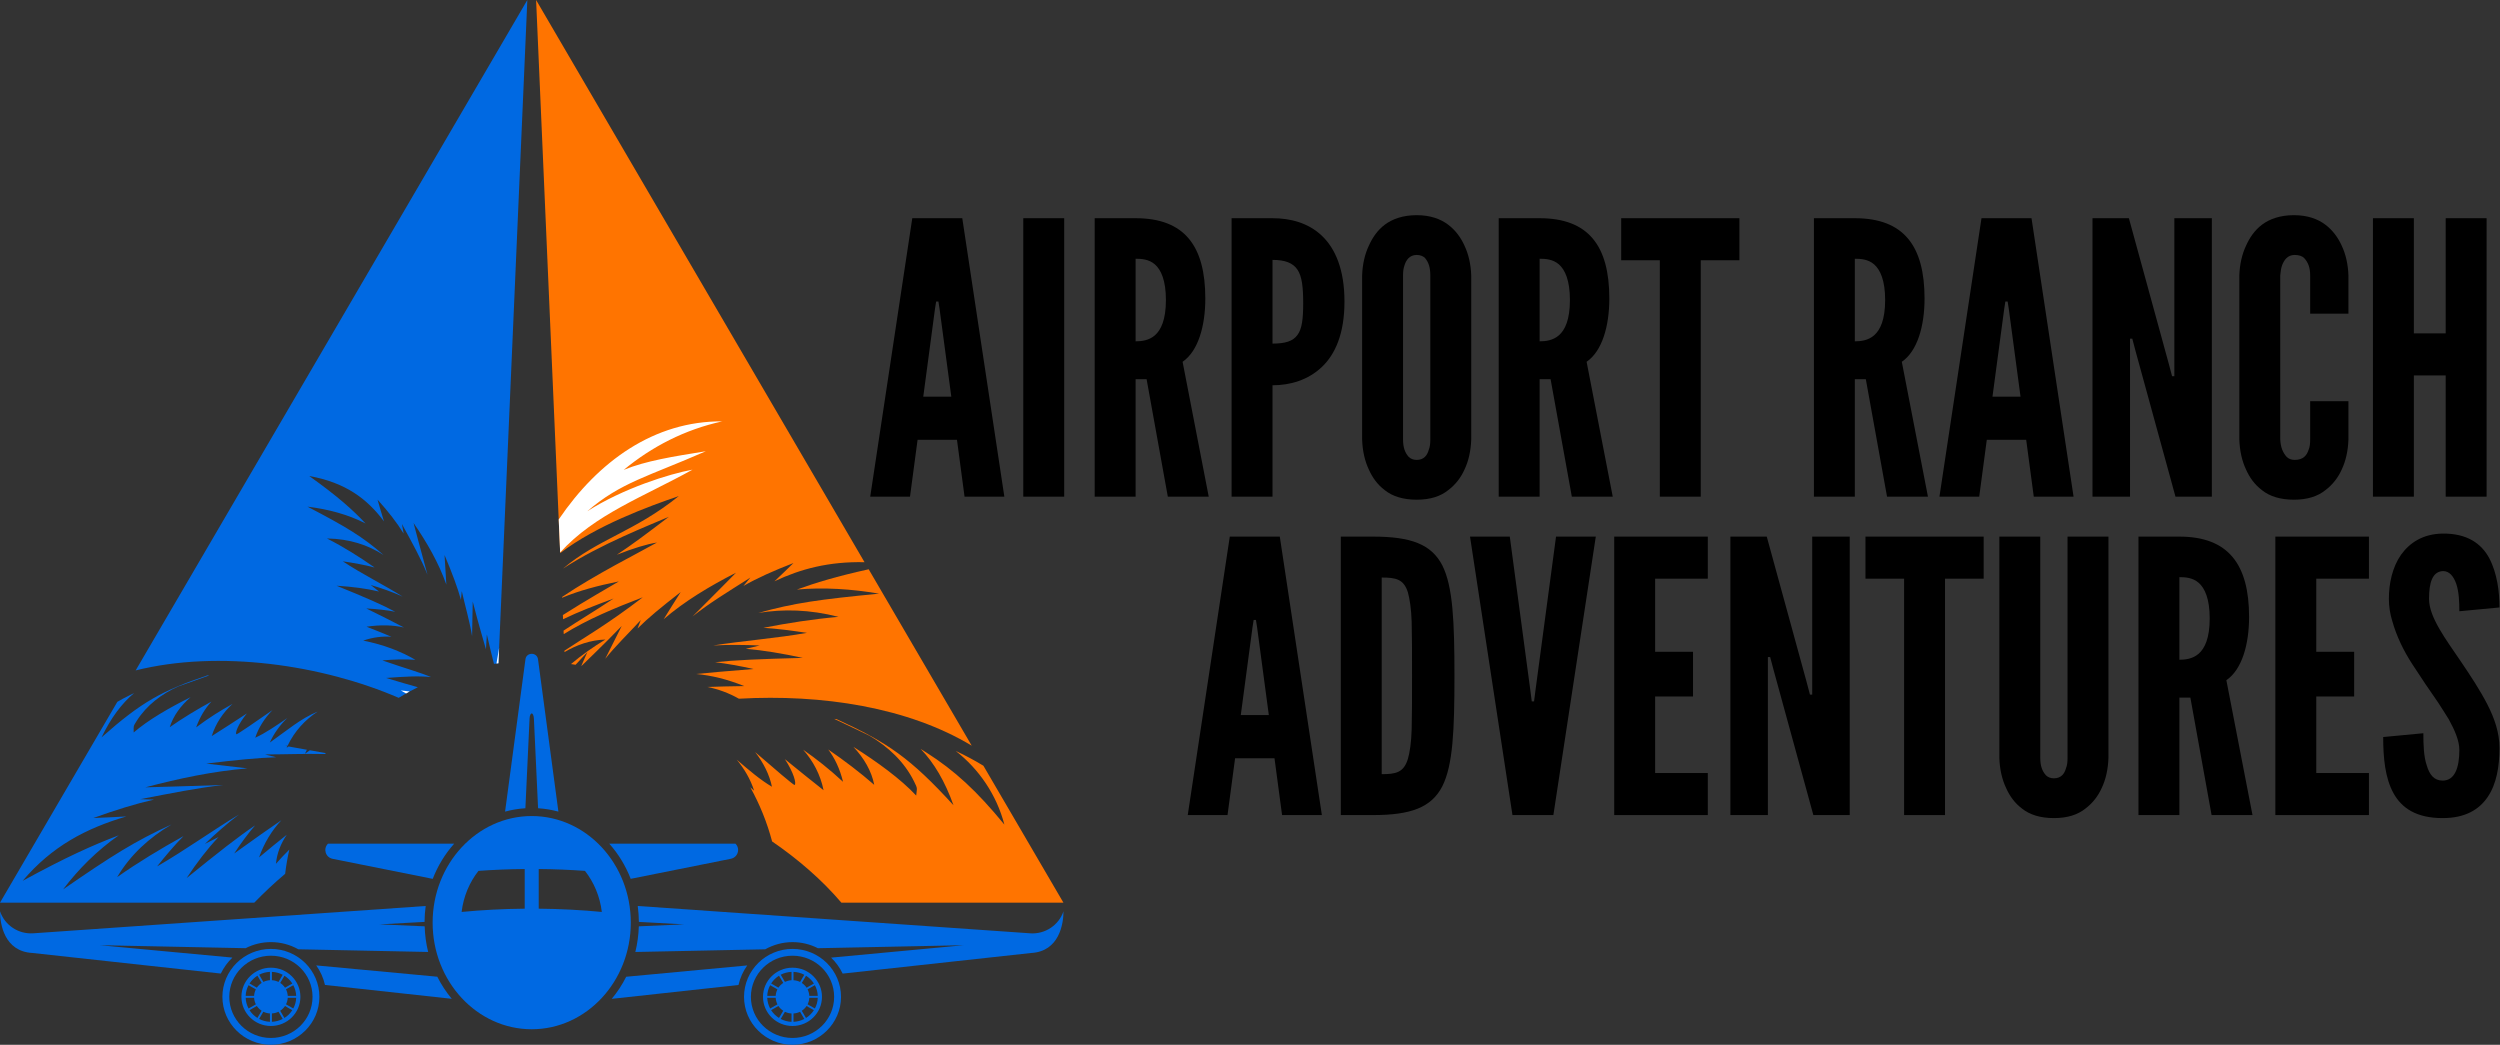 <svg width="134" height="56" viewBox="0 0 134 56" fill="none" xmlns="http://www.w3.org/2000/svg">
<rect x="0" y="0" width="134" height="56" fill="#333333" stroke="none"/>
<g clip-path="url(#clip0_2_24)">
<path d="M17.456 40.367L17.431 40.416C16.4 40.391 15.315 40.436 14.201 40.439C14.329 40.47 14.538 40.521 14.803 40.589C13.818 40.619 12.656 40.735 11.055 40.928C11.869 41.019 12.591 41.106 13.259 41.185C11.441 41.336 9.59 41.724 7.793 42.201C8.036 42.19 9.888 42.149 11.978 42.076C10.604 42.225 9.198 42.515 7.51 42.836C7.764 42.842 8.012 42.85 8.257 42.858C7.253 43.086 6.21 43.41 5 43.846C5.633 43.819 6.218 43.795 6.775 43.762C4.62 44.392 2.774 45.365 1.213 47.214C3.579 45.923 4.976 45.3 6.367 44.772C5.191 45.594 4.195 46.597 3.38 47.673C6.017 45.852 7.245 45.079 9.198 44.189C7.992 44.904 6.995 45.81 6.279 47.014C7.4 46.224 8.598 45.501 9.838 44.814C9.34 45.313 8.882 45.863 8.42 46.44C9.891 45.594 11.479 44.454 12.802 43.663C12.157 44.151 11.554 44.687 10.984 45.233C11.241 45.104 11.483 44.981 11.714 44.865C11.114 45.5 10.555 46.23 10.001 47.067C11.736 45.658 12.813 44.817 13.671 44.242C13.298 44.676 12.927 45.174 12.552 45.748C13.635 44.969 14.447 44.395 15.081 43.964C14.568 44.518 14.163 45.172 13.885 45.956C14.461 45.475 14.946 45.078 15.37 44.743C15.048 45.217 14.843 45.736 14.791 46.299C15.026 46.029 15.267 45.777 15.508 45.538C15.411 45.964 15.335 46.397 15.284 46.837C14.704 47.327 14.15 47.846 13.628 48.384H0L6.29 37.617C6.491 37.5 6.697 37.392 6.91 37.285C7.001 37.238 7.096 37.193 7.19 37.148C6.516 37.713 5.942 38.487 5.443 39.523C7.607 37.604 8.692 37.021 11.106 36.203H11.213C11.026 36.27 10.849 36.332 10.68 36.393C10.254 36.542 9.884 36.672 9.549 36.796C8.653 37.201 7.863 37.798 7.329 38.636C7.121 38.963 7.168 38.903 7.165 39.261C7.951 38.583 9.074 37.936 10.218 37.368C9.689 37.822 9.284 38.372 9.099 38.977C9.796 38.489 10.554 38.029 11.334 37.604C10.997 37.967 10.719 38.42 10.513 38.987C11.199 38.473 11.829 38.079 12.46 37.731C11.957 38.194 11.565 38.768 11.348 39.455C11.902 39.105 12.559 38.683 13.233 38.24C12.774 38.799 12.582 39.297 12.675 39.358C12.739 39.353 13.659 38.721 14.604 38.062C14.177 38.501 13.847 39.021 13.682 39.541C14.219 39.298 14.783 38.912 15.394 38.489C15.003 38.869 14.681 39.309 14.463 39.801C15.405 39.134 16.119 38.514 17.028 38.14C16.351 38.583 15.794 39.182 15.412 39.975L15.282 39.978L15.4 39.998C15.387 40.028 15.375 40.056 15.361 40.084C15.397 40.059 15.433 40.035 15.467 40.011C15.827 40.074 16.153 40.133 16.448 40.186C16.412 40.256 16.378 40.327 16.345 40.4C16.436 40.336 16.524 40.274 16.609 40.214C16.926 40.271 17.205 40.322 17.456 40.367Z" fill="#0069E2"/>
<path d="M28.265 0L26.753 34.726L26.717 35.552C26.682 35.556 26.646 35.559 26.611 35.566C26.566 35.57 26.52 35.577 26.477 35.583C26.375 35.187 26.249 34.68 26.095 34.005C26.078 34.3 26.062 34.565 26.046 34.802C25.918 34.321 25.685 33.603 25.338 32.239C25.326 33.065 25.313 33.657 25.304 34.101C25.177 33.316 24.943 32.523 24.751 31.684C24.743 31.783 24.726 31.945 24.706 32.149C24.528 31.496 24.247 30.755 23.828 29.748C23.867 30.333 23.896 30.854 23.924 31.336C23.513 30.165 22.877 29.064 22.167 28.033C22.213 28.195 22.532 29.43 22.915 30.812C22.571 29.942 22.092 29.102 21.543 28.086C21.574 28.26 21.605 28.43 21.635 28.6C21.274 28.009 20.819 27.428 20.236 26.78C20.356 27.196 20.467 27.582 20.582 27.947C19.679 26.732 18.507 25.86 16.576 25.515C18.117 26.617 18.901 27.321 19.594 28.058C18.662 27.58 17.593 27.292 16.482 27.157C18.55 28.238 19.445 28.769 20.557 29.748C19.718 29.208 18.737 28.882 17.525 28.862C18.419 29.315 19.262 29.847 20.081 30.419C19.547 30.277 18.974 30.176 18.375 30.087C19.373 30.756 20.659 31.389 21.583 31.98C21.039 31.73 20.458 31.53 19.871 31.355C20.026 31.479 20.175 31.596 20.317 31.707C19.645 31.546 18.891 31.448 18.04 31.395C19.594 32.025 20.527 32.432 21.186 32.79C20.731 32.703 20.218 32.646 19.634 32.613C20.513 33.046 21.163 33.373 21.652 33.634C21.069 33.501 20.406 33.479 19.646 33.592C20.174 33.797 20.61 33.972 20.982 34.131C20.499 34.095 19.993 34.155 19.469 34.337C20.583 34.559 21.467 34.906 22.266 35.367C21.717 35.324 21.12 35.344 20.492 35.398C21.786 35.845 22.53 36.047 23.106 36.292C22.448 36.219 21.659 36.267 20.695 36.338C21.412 36.559 21.957 36.709 22.397 36.835C22.247 36.908 22.1 36.984 21.955 37.063C21.891 37.099 21.828 37.134 21.765 37.17C21.632 37.244 21.5 37.322 21.37 37.404C17.279 35.636 11.744 34.816 7.271 35.935L28.265 0Z" fill="#0069E2"/>
<path d="M46.339 30.134C44.435 30.091 42.919 30.491 41.511 31.157C41.837 30.854 42.172 30.53 42.529 30.179C41.467 30.59 40.6 30.978 39.847 31.408C39.968 31.26 40.092 31.111 40.22 30.958C39.015 31.723 37.988 32.346 37.117 33.046C38.292 31.879 39.313 30.829 39.451 30.696C38.035 31.419 36.679 32.233 35.572 33.192C35.847 32.748 36.143 32.27 36.486 31.734C35.451 32.536 34.724 33.135 34.173 33.687C34.249 33.487 34.308 33.33 34.346 33.234C33.685 33.957 32.994 34.619 32.44 35.313C32.651 34.892 32.928 34.334 33.324 33.553C32.228 34.689 31.578 35.282 31.177 35.687C31.172 35.687 31.167 35.687 31.161 35.684C31.255 35.465 31.363 35.221 31.483 34.951C31.25 35.204 31.041 35.429 30.852 35.631C30.77 35.617 30.688 35.605 30.605 35.594C31.178 35.11 31.8 34.672 32.448 34.279C31.663 34.306 30.924 34.554 30.257 34.953L30.253 34.878C31.253 34.21 32.561 33.465 34.454 32.014C32.952 32.589 31.478 33.201 30.216 33.989L30.206 33.802C30.919 33.325 31.794 32.81 32.888 32.081C31.897 32.45 30.983 32.799 30.181 33.192L30.17 32.965C31.428 32.163 32.745 31.419 33.173 31.163C32.057 31.389 31.024 31.661 30.131 32.039L30.128 31.997C31.916 30.789 34.282 29.607 35.214 29.079C34.694 29.158 33.919 29.395 33.063 29.735C33.859 29.208 34.669 28.603 35.856 27.697C34.828 28.145 32.169 29.172 30.173 30.48C32.068 28.879 34.005 28.507 36.384 26.589C34.809 27.127 31.96 28.165 30.026 29.648V29.611L29.947 27.843L28.735 0L46.339 30.134Z" fill="#FF7400"/>
<path d="M37.924 36.821C38.475 36.801 39.117 36.785 39.891 36.774C38.98 36.408 38.128 36.2 37.316 36.126C38.071 36.048 39.06 35.964 40.393 35.859C39.635 35.69 38.953 35.569 38.332 35.494C39.347 35.383 40.737 35.322 43.027 35.263C41.919 35.023 40.911 34.855 39.975 34.776C40.211 34.72 40.459 34.661 40.719 34.598C39.886 34.562 39.046 34.551 38.228 34.598C39.697 34.36 41.65 34.207 43.252 33.921C42.445 33.8 41.668 33.698 40.917 33.65C42.242 33.392 43.581 33.183 44.944 33.063C43.391 32.666 41.98 32.635 40.646 32.854C42.547 32.319 43.949 32.126 47.12 31.82C45.638 31.568 44.134 31.471 42.712 31.6C43.735 31.229 44.823 30.899 46.561 30.513L52.085 39.969C48.674 37.91 44.058 37.198 39.605 37.451C39.07 37.147 38.504 36.942 37.924 36.821Z" fill="#FF7400"/>
<path d="M57 48.384H45.099C44.063 47.167 42.788 46.063 41.385 45.101C41.114 44.079 40.719 43.107 40.217 42.2C40.285 42.26 40.352 42.321 40.421 42.381C40.227 41.773 39.902 41.215 39.487 40.717C40.156 41.292 40.773 41.816 41.376 42.169C41.247 41.536 40.923 40.881 40.474 40.309C41.506 41.205 42.512 42.065 42.587 42.077C42.705 42.017 42.542 41.405 42.069 40.689C42.81 41.294 43.533 41.874 44.143 42.355C43.974 41.517 43.583 40.791 43.049 40.184C43.749 40.672 44.443 41.215 45.187 41.905C45.018 41.212 44.746 40.642 44.393 40.172C45.261 40.769 46.098 41.404 46.859 42.068C46.718 41.331 46.308 40.631 45.74 40.029C47.021 40.841 48.266 41.742 49.108 42.642C49.149 42.217 49.196 42.294 48.992 41.882C48.468 40.827 47.609 40.025 46.602 39.435C46.223 39.247 45.803 39.05 45.317 38.819C45.126 38.729 44.925 38.633 44.712 38.532L44.837 38.544C47.587 39.807 48.795 40.63 51.108 43.162C50.648 41.877 50.069 40.892 49.346 40.141C49.451 40.206 49.556 40.271 49.658 40.338C51.173 41.306 52.353 42.391 53.835 44.198C53.418 42.603 52.474 41.224 51.226 40.25C51.735 40.487 52.229 40.751 52.711 41.044L57 48.384Z" fill="#FF7400"/>
<path fill-rule="evenodd" clip-rule="evenodd" d="M21.485 37.007C21.642 37.024 21.799 37.043 21.955 37.063C21.891 37.099 21.828 37.134 21.765 37.17C21.674 37.117 21.58 37.063 21.485 37.007Z" fill="white"/>
<path fill-rule="evenodd" clip-rule="evenodd" d="M26.611 35.566C26.651 35.336 26.698 35.062 26.753 34.726L26.717 35.552C26.682 35.556 26.646 35.559 26.611 35.566Z" fill="white"/>
<path fill-rule="evenodd" clip-rule="evenodd" d="M30.024 29.611L29.947 27.843C32.056 24.733 35.063 22.56 38.716 22.585C36.701 23.025 34.938 23.942 33.431 25.186C34.629 24.696 36.074 24.47 37.833 24.186C34.743 25.543 33.275 25.852 31.478 27.404C33.396 26.176 35.894 25.394 37.118 25.174C34.492 26.634 31.884 27.563 30.024 29.611Z" fill="white"/>
<path d="M24.342 45.222H17.58C17.307 45.492 17.447 45.956 17.827 46.032C19.133 46.294 21.593 46.786 23.194 47.107C23.467 46.404 23.858 45.767 24.342 45.224V45.222Z" fill="#0069E2"/>
<path d="M39.42 45.222H32.658C33.142 45.765 33.533 46.403 33.806 47.105C35.407 46.784 37.867 46.292 39.173 46.03C39.553 45.954 39.694 45.492 39.42 45.22V45.222Z" fill="#0069E2"/>
<path d="M28.382 38.534C28.401 38.144 28.599 38.144 28.618 38.534L28.841 43.322C29.214 43.345 29.578 43.407 29.93 43.503L28.837 35.336C28.786 34.947 28.216 34.947 28.164 35.336L27.072 43.503C27.423 43.407 27.787 43.345 28.161 43.322L28.384 38.534H28.382Z" fill="#0069E2"/>
<path d="M14.521 56C13.088 56 11.921 54.847 11.921 53.431C11.921 52.014 13.088 50.862 14.521 50.862C15.954 50.862 17.12 52.014 17.12 53.431C17.12 54.847 15.954 56 14.521 56ZM14.521 51.226C13.29 51.226 12.29 52.214 12.29 53.431C12.29 54.647 13.29 55.635 14.521 55.635C15.752 55.635 16.752 54.647 16.752 53.431C16.752 52.214 15.752 51.226 14.521 51.226Z" fill="#0069E2"/>
<path d="M14.521 51.868C13.648 51.868 12.94 52.568 12.94 53.431C12.94 54.293 13.648 54.993 14.521 54.993C15.394 54.993 16.102 54.293 16.102 53.431C16.102 52.568 15.394 51.868 14.521 51.868ZM13.799 52.298L14.025 52.684C13.923 52.751 13.835 52.838 13.767 52.939L13.376 52.716C13.485 52.546 13.629 52.404 13.8 52.297L13.799 52.298ZM13.323 52.807L13.714 53.031C13.661 53.136 13.626 53.254 13.62 53.38H13.168C13.175 53.173 13.23 52.979 13.323 52.807ZM13.168 53.483H13.62C13.628 53.608 13.661 53.726 13.714 53.833L13.323 54.056C13.232 53.884 13.175 53.69 13.168 53.483ZM13.375 54.145L13.766 53.921C13.833 54.022 13.921 54.109 14.023 54.175L13.797 54.562C13.626 54.455 13.482 54.312 13.373 54.143L13.375 54.145ZM14.469 54.768C14.26 54.76 14.064 54.706 13.89 54.614L14.116 54.228C14.223 54.281 14.342 54.315 14.469 54.321V54.768ZM14.469 52.539C14.343 52.547 14.224 52.579 14.116 52.632L13.89 52.245C14.064 52.156 14.26 52.1 14.469 52.092V52.539ZM15.876 53.378H15.423C15.416 53.254 15.383 53.136 15.329 53.029L15.72 52.806C15.811 52.978 15.866 53.172 15.876 53.378ZM15.668 52.717L15.277 52.941C15.21 52.84 15.122 52.753 15.02 52.686L15.246 52.3C15.417 52.407 15.562 52.55 15.67 52.719L15.668 52.717ZM14.574 52.093C14.783 52.101 14.979 52.156 15.153 52.247L14.927 52.633C14.821 52.581 14.701 52.546 14.574 52.54V52.093ZM14.574 54.768V54.321C14.7 54.314 14.819 54.281 14.927 54.228L15.153 54.614C14.979 54.705 14.783 54.759 14.574 54.768ZM15.245 54.563L15.018 54.177C15.12 54.11 15.208 54.023 15.276 53.923L15.667 54.146C15.558 54.315 15.414 54.458 15.243 54.565L15.245 54.563ZM15.72 54.054L15.329 53.831C15.383 53.726 15.417 53.608 15.423 53.482H15.876C15.868 53.688 15.813 53.882 15.72 54.054Z" fill="#0069E2"/>
<path d="M22.759 49.651L20.338 49.546L22.756 49.414C22.758 49.124 22.778 48.839 22.817 48.561L1.788 50.025C0.989 50.081 0.253 49.594 0 48.843C0 49.513 0.223 50.996 1.735 51.079L11.836 52.183C11.99 51.862 12.201 51.572 12.457 51.327L5.35 50.663L13.165 50.823C13.571 50.615 14.033 50.497 14.522 50.497C15.055 50.497 15.555 50.637 15.989 50.882L22.949 51.025C22.839 50.584 22.776 50.123 22.762 49.65L22.759 49.651Z" fill="#0069E2"/>
<path d="M23.437 52.352L16.949 51.746C17.171 52.056 17.332 52.41 17.419 52.793L24.214 53.536C23.915 53.176 23.654 52.779 23.439 52.352H23.437Z" fill="#0069E2"/>
<path d="M39.88 53.431C39.88 52.014 41.046 50.862 42.479 50.862C43.913 50.862 45.079 52.014 45.079 53.431C45.079 54.847 43.913 56 42.479 56C41.046 56 39.88 54.847 39.88 53.431ZM40.248 53.431C40.248 54.647 41.248 55.635 42.479 55.635C43.71 55.635 44.71 54.647 44.71 53.431C44.71 52.214 43.71 51.226 42.479 51.226C41.248 51.226 40.248 52.214 40.248 53.431Z" fill="#0069E2"/>
<path d="M40.897 53.431C40.897 54.293 41.605 54.993 42.478 54.993C43.35 54.993 44.058 54.293 44.058 53.431C44.058 52.568 43.35 51.868 42.478 51.868C41.605 51.868 40.897 52.568 40.897 53.431ZM43.625 52.717L43.234 52.941C43.167 52.84 43.079 52.753 42.977 52.686L43.203 52.3C43.374 52.407 43.518 52.55 43.627 52.719L43.625 52.717ZM43.832 53.378H43.38C43.372 53.254 43.34 53.136 43.286 53.029L43.677 52.806C43.768 52.978 43.825 53.172 43.832 53.378ZM43.677 54.054L43.286 53.831C43.34 53.726 43.374 53.608 43.38 53.482H43.832C43.825 53.688 43.77 53.882 43.677 54.054ZM43.201 54.563L42.975 54.177C43.077 54.11 43.165 54.023 43.233 53.923L43.624 54.146C43.515 54.315 43.371 54.458 43.2 54.565L43.201 54.563ZM42.531 54.323C42.657 54.315 42.776 54.282 42.884 54.23L43.11 54.616C42.936 54.706 42.74 54.76 42.531 54.77V54.323ZM42.531 52.093C42.74 52.101 42.936 52.156 43.11 52.247L42.884 52.633C42.778 52.581 42.658 52.546 42.531 52.54V52.093ZM41.28 52.807L41.671 53.031C41.617 53.136 41.583 53.254 41.577 53.38H41.124C41.132 53.173 41.187 52.979 41.28 52.807ZM41.755 52.298L41.982 52.684C41.88 52.751 41.792 52.838 41.724 52.939L41.333 52.716C41.442 52.546 41.586 52.404 41.757 52.297L41.755 52.298ZM42.426 52.539C42.3 52.547 42.181 52.579 42.073 52.632L41.847 52.245C42.021 52.156 42.217 52.1 42.426 52.092V52.539ZM41.847 54.616L42.073 54.23C42.179 54.282 42.299 54.317 42.426 54.323V54.77C42.217 54.762 42.021 54.708 41.847 54.616ZM41.332 54.145L41.723 53.921C41.79 54.022 41.878 54.109 41.98 54.175L41.754 54.562C41.583 54.455 41.438 54.312 41.33 54.143L41.332 54.145ZM41.124 53.483H41.577C41.584 53.608 41.617 53.726 41.671 53.833L41.28 54.056C41.189 53.884 41.132 53.69 41.124 53.483Z" fill="#0069E2"/>
<path d="M39.583 52.795C39.669 52.413 39.831 52.058 40.052 51.747L33.564 52.354C33.349 52.782 33.089 53.179 32.789 53.538L39.584 52.795H39.583Z" fill="#0069E2"/>
<path d="M55.212 50.025L34.183 48.561C34.22 48.84 34.241 49.126 34.244 49.414L36.661 49.546L34.241 49.651C34.227 50.125 34.162 50.585 34.054 51.026L41.015 50.883C41.448 50.64 41.947 50.498 42.481 50.498C42.971 50.498 43.431 50.616 43.839 50.824L51.653 50.664L44.547 51.329C44.803 51.574 45.013 51.864 45.167 52.185L55.269 51.08C56.78 50.998 57.003 49.515 57.003 48.845C56.75 49.596 56.014 50.081 55.215 50.027L55.212 50.025Z" fill="#0069E2"/>
<path d="M28.5 43.74C25.572 43.74 23.189 46.303 23.189 49.454C23.189 52.605 25.571 55.168 28.5 55.168C31.429 55.168 33.811 52.605 33.811 49.454C33.811 46.303 31.429 43.74 28.5 43.74ZM28.125 48.705C26.958 48.716 25.827 48.776 24.742 48.88C24.844 48.044 25.169 47.285 25.646 46.679C26.451 46.621 27.279 46.587 28.125 46.58V48.705ZM28.875 48.705V46.58C29.721 46.587 30.549 46.621 31.354 46.679C31.831 47.285 32.156 48.044 32.258 48.88C31.173 48.776 30.042 48.716 28.875 48.705Z" fill="#0069E2"/>
</g>
<path d="M46.644 26.621L48.898 11.696H51.578L53.833 26.621H51.7L51.294 23.575H49.182L48.776 26.621H46.644ZM50.36 16.549L50.299 16.163H50.177L50.116 16.549L49.487 21.26H50.99L50.36 16.549Z" fill="black"/>
<path d="M54.848 11.696H57.041V26.621H54.848V11.696Z" fill="black"/>
<path d="M62.595 26.621L61.458 20.326H60.869V26.621H58.675V11.696H60.869C63.488 11.696 64.605 13.178 64.605 16.001C64.605 17.483 64.219 18.823 63.387 19.392L64.788 26.621H62.595ZM60.869 18.295C61.173 18.295 61.579 18.255 61.904 17.971C62.229 17.686 62.493 17.138 62.493 16.082C62.493 15.026 62.229 14.457 61.904 14.173C61.579 13.889 61.173 13.869 60.869 13.869V18.295Z" fill="black"/>
<path d="M66.013 11.696H68.206C69.16 11.696 70.115 11.94 70.846 12.63C71.577 13.32 72.064 14.457 72.064 16.163C72.064 17.869 71.577 18.986 70.846 19.676C70.115 20.367 69.16 20.651 68.206 20.651V26.621H66.013V11.696ZM68.206 18.417C68.876 18.417 69.302 18.295 69.546 17.95C69.79 17.625 69.851 17.077 69.851 16.244C69.851 15.412 69.79 14.823 69.546 14.457C69.302 14.092 68.876 13.93 68.206 13.93V18.417Z" fill="black"/>
<path d="M78.858 23.555C78.838 24.164 78.716 24.712 78.492 25.179C78.31 25.585 78.025 25.971 77.619 26.276C77.213 26.601 76.665 26.784 75.934 26.784C75.203 26.784 74.634 26.601 74.228 26.276C73.822 25.971 73.558 25.585 73.375 25.179C73.152 24.712 73.03 24.164 73.01 23.555V14.762C73.03 14.173 73.152 13.625 73.375 13.158C73.558 12.752 73.822 12.346 74.228 12.041C74.634 11.736 75.203 11.533 75.934 11.533C76.665 11.533 77.213 11.736 77.619 12.041C78.025 12.346 78.31 12.752 78.492 13.158C78.716 13.625 78.838 14.173 78.858 14.762V23.555ZM76.665 14.762C76.665 14.356 76.584 14.072 76.38 13.828C76.279 13.726 76.117 13.665 75.934 13.665C75.548 13.665 75.365 13.95 75.284 14.214C75.223 14.376 75.203 14.559 75.203 14.762V23.555C75.203 23.981 75.304 24.265 75.507 24.489C75.609 24.59 75.751 24.651 75.934 24.651C76.32 24.651 76.502 24.408 76.584 24.103C76.644 23.961 76.665 23.778 76.665 23.555V14.762Z" fill="black"/>
<path d="M84.25 26.621L83.112 20.326H82.524V26.621H80.331V11.696H82.524C85.143 11.696 86.26 13.178 86.26 16.001C86.26 17.483 85.874 18.823 85.042 19.392L86.443 26.621H84.25ZM82.524 18.295C82.828 18.295 83.234 18.255 83.559 17.971C83.884 17.686 84.148 17.138 84.148 16.082C84.148 15.026 83.884 14.457 83.559 14.173C83.234 13.889 82.828 13.869 82.524 13.869V18.295Z" fill="black"/>
<path d="M86.896 13.95V11.696H93.232V13.95H91.16V26.621H88.967V13.95H86.896Z" fill="black"/>
<path d="M101.145 26.621L100.008 20.326H99.419V26.621H97.226V11.696H99.419C102.039 11.696 103.156 13.178 103.156 16.001C103.156 17.483 102.77 18.823 101.937 19.392L103.338 26.621H101.145ZM99.419 18.295C99.724 18.295 100.13 18.255 100.455 17.971C100.78 17.686 101.044 17.138 101.044 16.082C101.044 15.026 100.78 14.457 100.455 14.173C100.13 13.889 99.724 13.869 99.419 13.869V18.295Z" fill="black"/>
<path d="M103.954 26.621L106.208 11.696H108.889L111.143 26.621H109.01L108.604 23.575H106.492L106.086 26.621H103.954ZM107.67 16.549L107.609 16.163H107.487L107.427 16.549L106.797 21.26H108.3L107.67 16.549Z" fill="black"/>
<path d="M114.473 18.844L114.291 18.153H114.169V26.621H112.158V11.696H114.108L116.24 19.473L116.423 20.164H116.545V11.696H118.555V26.621H116.606L114.473 18.844Z" fill="black"/>
<path d="M125.876 21.504V23.555C125.856 24.164 125.734 24.712 125.511 25.179C125.328 25.585 125.043 25.971 124.637 26.276C124.231 26.601 123.683 26.784 122.952 26.784C122.221 26.784 121.652 26.601 121.246 26.276C120.84 25.971 120.576 25.585 120.393 25.179C120.17 24.712 120.048 24.164 120.028 23.555V14.762C120.048 14.173 120.17 13.625 120.393 13.158C120.576 12.752 120.84 12.346 121.246 12.041C121.652 11.736 122.221 11.533 122.952 11.533C123.683 11.533 124.231 11.736 124.637 12.041C125.043 12.346 125.328 12.752 125.511 13.158C125.734 13.625 125.856 14.173 125.876 14.762V16.813H123.825V14.762C123.825 14.356 123.724 14.072 123.5 13.828C123.399 13.726 123.216 13.665 122.993 13.665C122.607 13.665 122.424 13.95 122.322 14.214C122.262 14.376 122.241 14.559 122.221 14.762V23.555C122.241 23.981 122.363 24.265 122.566 24.489C122.668 24.59 122.81 24.651 122.993 24.651C123.46 24.651 123.642 24.408 123.744 24.103C123.805 23.961 123.825 23.778 123.825 23.555V21.504H125.876Z" fill="black"/>
<path d="M131.089 20.123H129.383V26.621H127.19V11.696H129.383V17.869H131.089V11.696H133.282V26.621H131.089V20.123Z" fill="black"/>
<path d="M63.663 43.688L65.917 28.762H68.597L70.852 43.688H68.719L68.313 40.642H66.201L65.795 43.688H63.663ZM67.379 33.616L67.318 33.23H67.196L67.135 33.616L66.506 38.327H68.009L67.379 33.616Z" fill="black"/>
<path d="M71.867 43.688V28.762H73.593C75.624 28.762 76.721 29.169 77.309 30.306C77.878 31.443 77.959 33.311 77.959 36.235C77.959 39.159 77.878 41.007 77.309 42.144C76.721 43.282 75.624 43.688 73.593 43.688H71.867ZM74.06 41.495C74.812 41.495 75.238 41.413 75.462 40.682C75.563 40.337 75.644 39.809 75.665 39.098C75.685 38.388 75.685 37.433 75.685 36.215C75.685 34.996 75.685 34.042 75.665 33.331C75.644 32.641 75.563 32.113 75.462 31.747C75.238 31.037 74.812 30.956 74.06 30.956V41.495Z" fill="black"/>
<path d="M83.403 28.762H85.535L83.261 43.688H81.068L78.793 28.762H80.925L82.022 36.966L82.103 37.596H82.225L82.306 36.966L83.403 28.762Z" fill="black"/>
<path d="M86.522 28.762H91.538V31.017H88.715V34.936H90.746V37.332H88.715V41.434H91.538V43.688H86.522V28.762Z" fill="black"/>
<path d="M95.064 35.91L94.881 35.22H94.759V43.688H92.749V28.762H94.698L96.831 36.54L97.013 37.23H97.135V28.762H99.145V43.688H97.196L95.064 35.91Z" fill="black"/>
<path d="M99.989 31.017V28.762H106.324V31.017H104.253V43.688H102.06V31.017H99.989Z" fill="black"/>
<path d="M113.013 28.762V40.621C112.993 41.231 112.871 41.779 112.648 42.246C112.465 42.652 112.181 43.038 111.775 43.343C111.369 43.667 110.82 43.85 110.089 43.85C109.358 43.85 108.79 43.667 108.384 43.343C107.977 43.038 107.713 42.652 107.531 42.246C107.307 41.779 107.185 41.231 107.165 40.621V28.762H109.358V40.621C109.358 41.048 109.46 41.332 109.663 41.556C109.764 41.657 109.907 41.718 110.089 41.718C110.475 41.718 110.658 41.474 110.739 41.17C110.8 41.028 110.82 40.845 110.82 40.621V28.762H113.013Z" fill="black"/>
<path d="M118.541 43.688L117.404 37.393H116.815V43.688H114.622V28.762H116.815C119.435 28.762 120.551 30.245 120.551 33.067C120.551 34.55 120.166 35.89 119.333 36.459L120.734 43.688H118.541ZM116.815 35.362C117.12 35.362 117.526 35.321 117.851 35.037C118.176 34.753 118.44 34.205 118.44 33.149C118.44 32.093 118.176 31.524 117.851 31.24C117.526 30.956 117.12 30.935 116.815 30.935V35.362Z" fill="black"/>
<path d="M121.959 28.762H126.975V31.017H124.152V34.936H126.183V37.332H124.152V41.434H126.975V43.688H121.959V28.762Z" fill="black"/>
<path d="M131.821 32.763C131.821 32.276 131.801 31.727 131.658 31.301C131.516 30.895 131.293 30.61 130.948 30.61C130.379 30.631 130.196 31.22 130.196 32.093C130.196 32.6 130.42 33.128 130.745 33.697C131.07 34.266 131.496 34.854 131.922 35.484C132.43 36.235 132.938 37.007 133.324 37.758C133.709 38.51 133.973 39.281 133.973 40.093C133.973 41.089 133.811 42.023 133.344 42.713C132.877 43.403 132.125 43.85 130.927 43.85C129.526 43.85 128.734 43.322 128.288 42.51C127.841 41.698 127.739 40.621 127.739 39.505L129.892 39.301C129.892 39.931 129.912 40.56 130.075 41.028C130.217 41.515 130.46 41.84 130.927 41.84C131.577 41.84 131.821 41.149 131.821 40.195C131.821 39.708 131.577 39.139 131.252 38.55C131.07 38.266 130.887 37.961 130.684 37.657C130.257 37.047 129.79 36.357 129.303 35.606C128.815 34.854 128.45 34.083 128.227 33.291C128.105 32.905 128.044 32.499 128.044 32.093C128.044 31.28 128.227 30.407 128.694 29.737C129.161 29.087 129.871 28.62 130.907 28.6C132.227 28.58 132.999 29.128 133.425 29.92C133.851 30.732 133.973 31.727 133.973 32.56L131.821 32.763Z" fill="black"/>
<defs>
<clipPath id="clip0_2_24">
<rect width="57" height="56" fill="white"/>
</clipPath>
</defs>
</svg>
